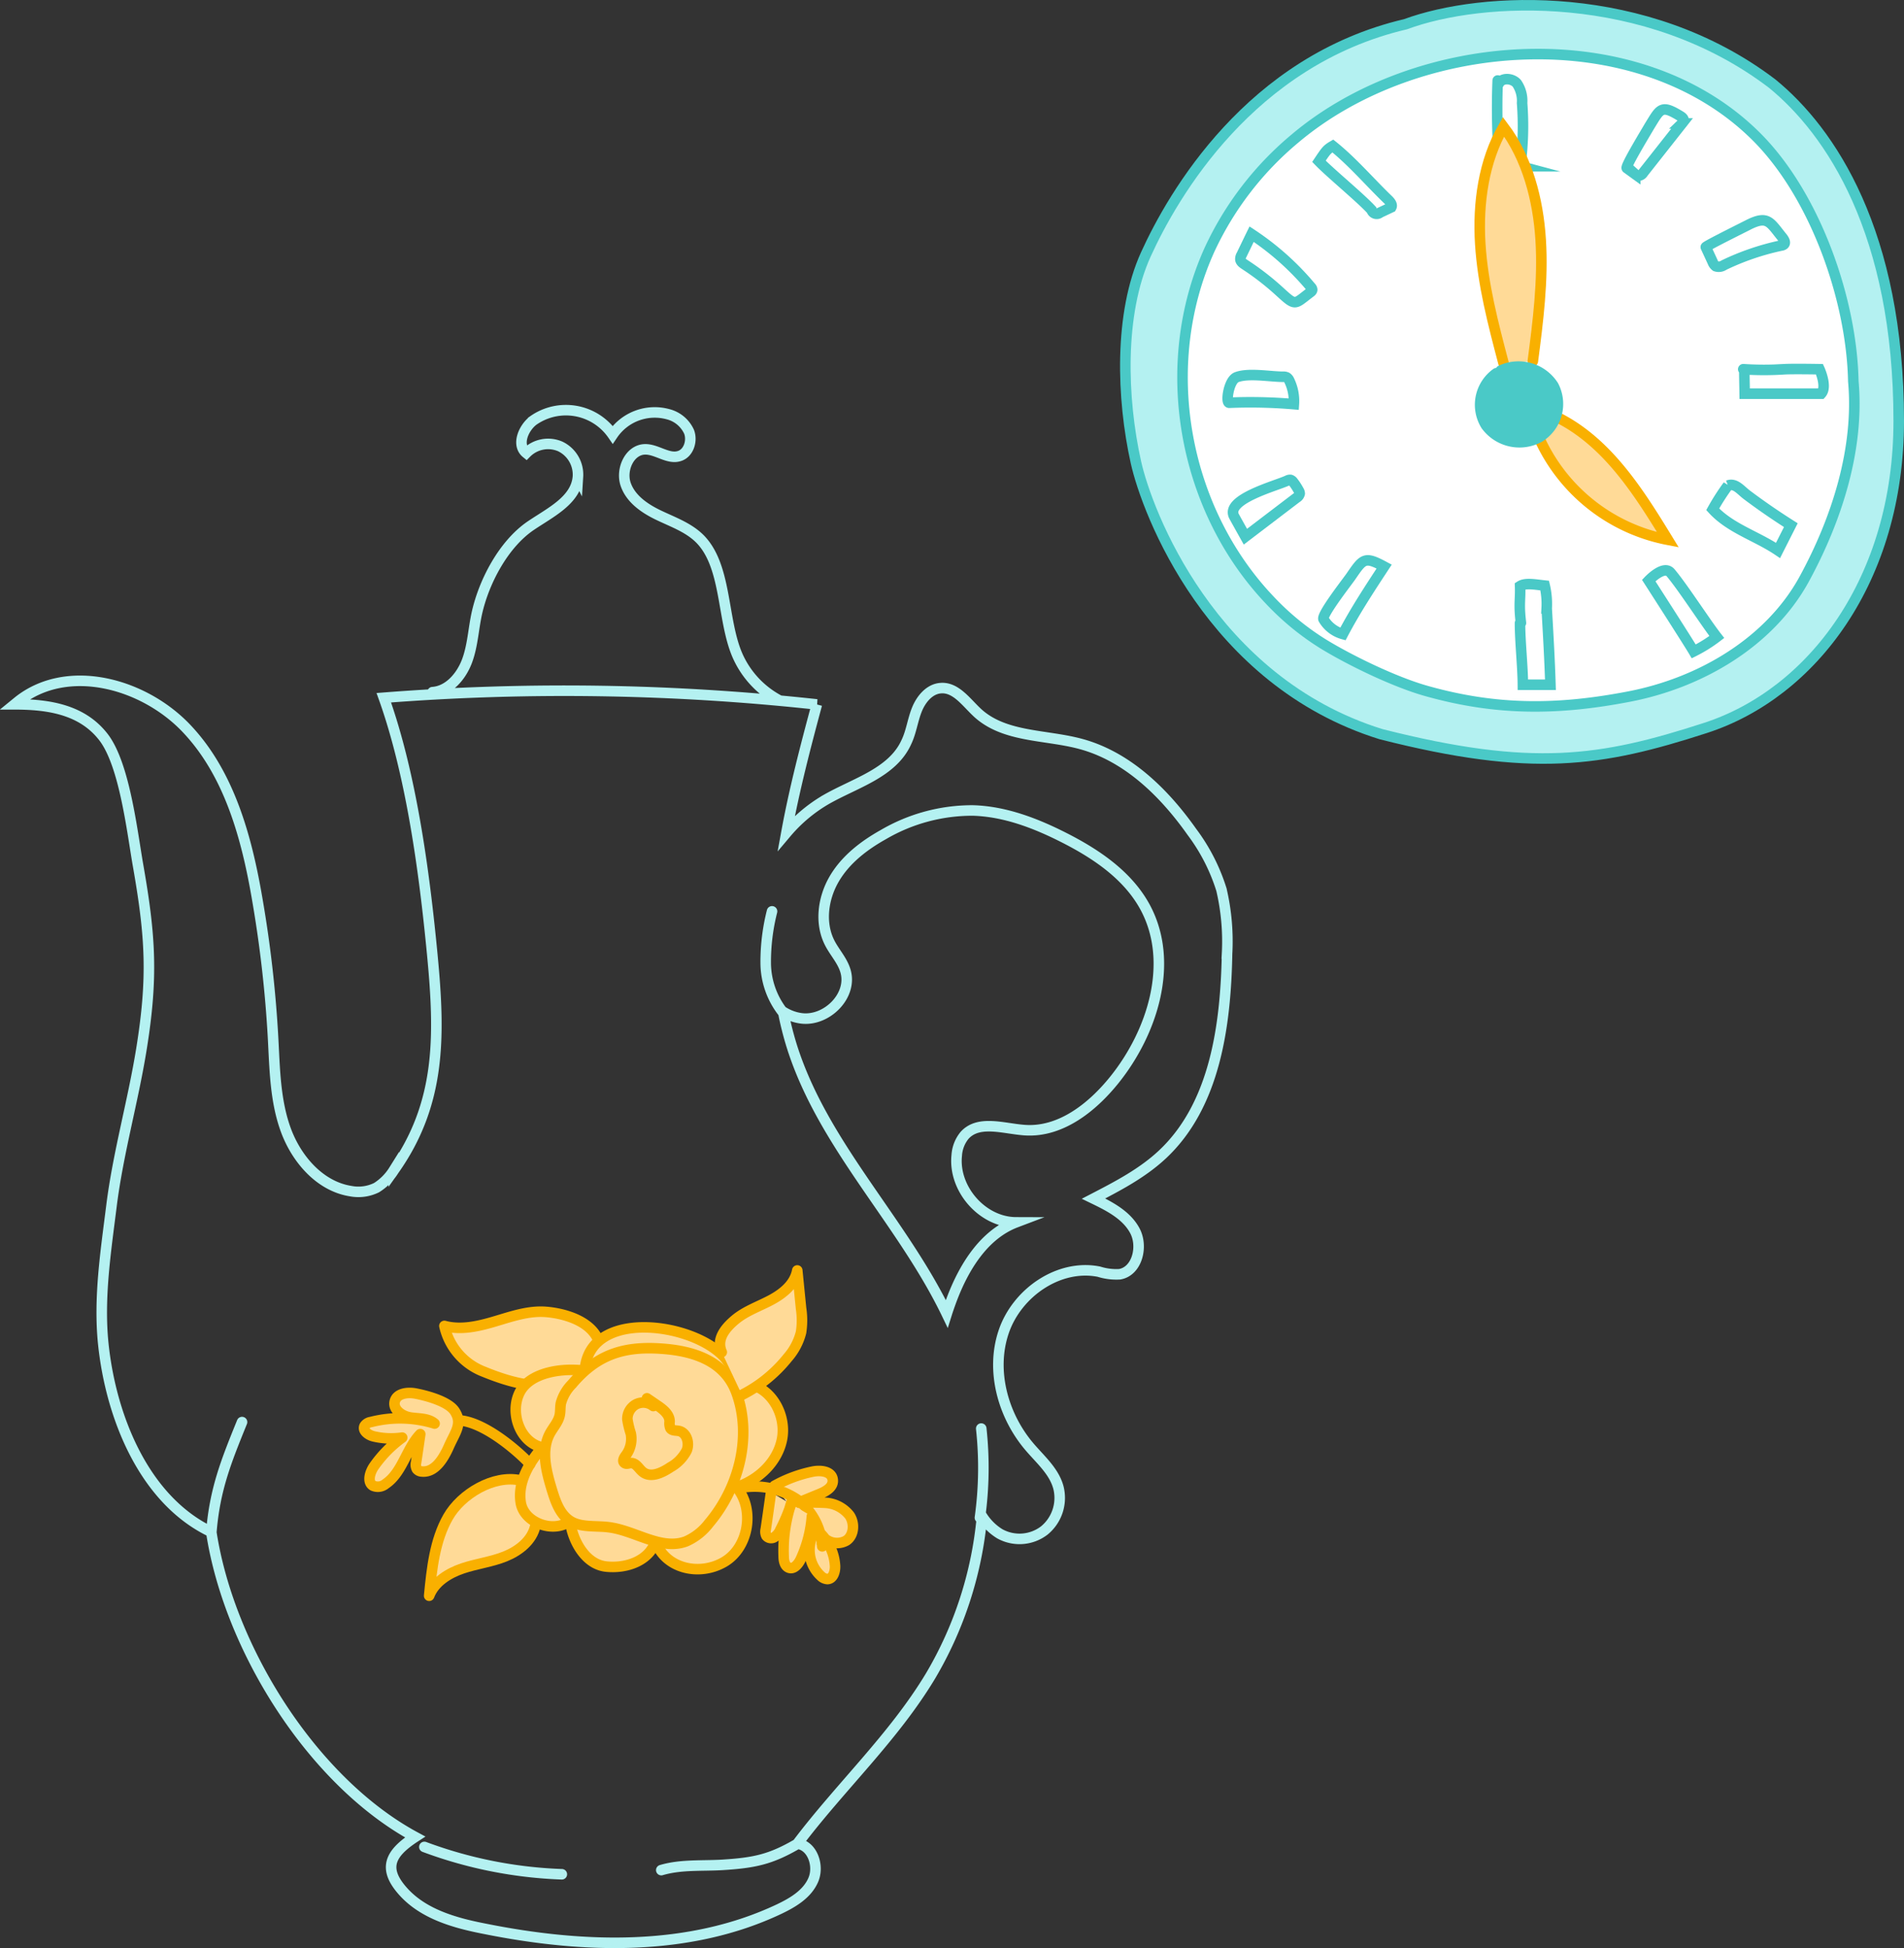 <svg xmlns="http://www.w3.org/2000/svg" viewBox="0 0 361.4 369.78"><rect x="0" y="0" width="361.4" height="369.78" fill="#333333" stroke="none"/><defs><style>.cls-1{fill:#ffda97;}.cls-2,.cls-3,.cls-5,.cls-7{fill:none;stroke-linecap:round;stroke-width:2px;}.cls-2,.cls-7{stroke:#f9b000;}.cls-2{stroke-linejoin:round;}.cls-3{stroke:#b4f1f1;}.cls-3,.cls-5,.cls-7{stroke-miterlimit:10;}.cls-4{fill:#b4f1f1;}.cls-5{stroke:#4ac9c7;}.cls-6{fill:#fff;}.cls-8{fill:#4ac9c7;}</style></defs><title>Zeichenfläche 23</title><g id="Ebene_11" data-name="Ebene 11"><path class="cls-1" d="M147,282.05a25.33,25.33,0,0,1,7.23-2.69c1.48-.31,3.53-.11,3.81,1.4s-1.29,2.36-2.59,2.88l-4,1.64a48.75,48.75,0,0,1,5.27,0,6.28,6.28,0,0,1,4.54,2.4c1,1.47.85,3.79-.62,4.77a3.61,3.61,0,0,1-3.62-.06,10.89,10.89,0,0,1-2.83-2.55,9.48,9.48,0,0,1,4.31,7.41c.05,1.08-.38,2.48-1.45,2.5a1.94,1.94,0,0,1-1.24-.58,6.7,6.7,0,0,1-1.58-7.66"/><path class="cls-2" d="M147,282.05a25.33,25.33,0,0,1,7.23-2.69c1.48-.31,3.53-.11,3.81,1.4s-1.29,2.36-2.59,2.88l-4,1.64a48.75,48.75,0,0,1,5.27,0,6.28,6.28,0,0,1,4.54,2.4c1,1.47.85,3.79-.62,4.77a3.61,3.61,0,0,1-3.62-.06,10.89,10.89,0,0,1-2.83-2.55,9.48,9.48,0,0,1,4.31,7.41c.05,1.08-.38,2.48-1.45,2.5a1.94,1.94,0,0,1-1.24-.58,6.7,6.7,0,0,1-1.58-7.66"/><path class="cls-1" d="M114.07,256.71c-.22-5.9-7.25-7.44-10.51-7.68s-6.45.87-9.58,1.8-6.47,1.72-9.63.87a12.07,12.07,0,0,0,7.46,8.68c3.67,1.5,8.79,3.22,12.64,2.34"/><path class="cls-2" d="M114.07,256.71c-.22-5.9-7.25-7.44-10.51-7.68s-6.45.87-9.58,1.8-6.47,1.72-9.63.87a12.07,12.07,0,0,0,7.46,8.68c3.67,1.5,8.79,3.22,12.64,2.34"/><path class="cls-1" d="M98.72,281c-5-1.08-11.17,2.56-13.69,7s-3.07,9.79-3.57,14.92c1-2.64,3.68-4.29,6.34-5.19s5.49-1.23,8.09-2.28,5.11-3,5.72-5.8"/><path class="cls-2" d="M98.72,281c-5-1.08-11.17,2.56-13.69,7s-3.07,9.79-3.57,14.92c1-2.64,3.68-4.29,6.34-5.19s5.49-1.23,8.09-2.28,5.11-3,5.72-5.8"/><path class="cls-1" d="M111,260.21c-4.25-.59-10.45.26-12.38,4.15s.13,9.55,4.34,10.38c-2.55,2.93-4.76,6.68-4.11,10.54s6.33,5.84,9.35,3.42c.48,3.91,3,8.27,6.85,8.68s8.14-1.07,9.39-4.79c1.78,5.18,8.29,6.67,13,3.92s5.88-10.06,2.35-14.21c4.14-1.33,7.79-4.75,8.64-9.08s-1.71-9.32-5.92-10.4a5.92,5.92,0,0,1-2.2-.75,5.5,5.5,0,0,1-1.43-2.36c-3.6-8.23-27.13-12.41-27.85.5"/><path class="cls-2" d="M111,260.21c-4.25-.59-10.45.26-12.38,4.15s.13,9.55,4.34,10.38c-2.55,2.93-4.76,6.68-4.11,10.54s6.33,5.84,9.35,3.42c.48,3.91,3,8.27,6.85,8.68s8.14-1.07,9.39-4.79c1.78,5.18,8.29,6.67,13,3.92s5.88-10.06,2.35-14.21c4.14-1.33,7.79-4.75,8.64-9.08s-1.71-9.32-5.92-10.4a5.92,5.92,0,0,1-2.2-.75,5.5,5.5,0,0,1-1.43-2.36C135.28,251.48,111.75,247.3,111,260.21Z"/><path class="cls-3" d="M186,288.1a68.92,68.92,0,0,0,.25-16.92M146.54,173a39,39,0,0,0-1.2,9.84,15.33,15.33,0,0,0,3.18,9.21M40.12,290.79c.66-8.07,2.78-13.35,5.82-20.84M125.52,355c3.76-1.11,7.76-.76,11.67-1,5.95-.38,9.06-1,14.19-4m-70.83.6a83,83,0,0,0,26.09,5.19M82.1,131.39c3.08-.21,5.46-3,6.55-5.92s1.2-6.13,1.89-9.18c1.38-6.05,5.09-13,10.16-16.47,3.71-2.53,8.65-4.83,9-9.35a5.94,5.94,0,0,0-3.35-5.72A5.81,5.81,0,0,0,99.9,86c-1.87-1.52-.6-4.69,1.31-6.17a10.79,10.79,0,0,1,15.09,2.69,9.62,9.62,0,0,1,10.5-3.89,6,6,0,0,1,4,3.35c.64,1.71-.08,4-1.79,4.57-2.17.75-4.37-1.34-6.66-1.25-2.88.13-4.53,3.85-3.6,6.61s3.54,4.57,6.14,5.83,5.4,2.23,7.56,4.17c5.63,5.08,4.48,15.75,7.61,22.7a17.71,17.71,0,0,0,7.81,8.32M211.51,205c-4.23,5.26-10.19,9.94-16.87,9.54-4-.24-8.85-2.05-11.57,1a6.62,6.62,0,0,0-1.47,3.78c-.68,6.38,4.9,12.7,11.24,12.72-6.14,2.33-9.94,8.59-12.26,14.81-.31.84-.61,1.68-.88,2.54-8.48-17.6-23.37-31.89-29.33-50.55a60.11,60.11,0,0,1-1.72-6.78,8.5,8.5,0,0,0,3.54,1.26c4.75.55,9.67-4.32,8.29-9-.59-2-2.07-3.52-3-5.35-1.92-3.78-1.26-8.52.89-12.17s5.62-6.31,9.28-8.36a33.46,33.46,0,0,1,17-4.59c6.07.17,11.91,2.41,17.34,5.17,6.14,3.12,12.18,7.2,15.44,13.33C222.92,182.71,218.82,195.91,211.51,205Zm20.34-36.1a36.23,36.23,0,0,0-5.63-11c-5.29-7.49-12.28-14.29-21.05-16.67-6.65-1.81-14.41-1.2-19.55-5.85-2.19-2-4.16-5-7.08-4.75-2.13.16-3.72,2.1-4.52,4.11s-1.05,4.21-2,6.17c-2.65,5.82-9.68,7.7-15.19,10.85a28.81,28.81,0,0,0-7.57,6.35c1.5-8.22,3.64-16.41,5.79-24.39a442.64,442.64,0,0,0-82.2-1.27c5.24,14.66,7.71,33.19,9.2,48.72s1.67,28.33-7.31,41a10.35,10.35,0,0,1-3.27,3.28,7.78,7.78,0,0,1-4.9.66c-5.79-.9-10.25-6-12.3-11.56S52.15,202.91,51.83,197a227.8,227.8,0,0,0-3-26.31c-2-11.73-5.31-23.88-13.47-32.45s-22.53-12.46-31.82-5.16l-.76.62c6.49,0,12.8,1,16.84,6.2s5.46,18,6.6,24.46c2.37,13.52,2.81,21.21.63,34.76-1.61,10-4.45,19.81-5.7,29.87-1.08,8.64-2.44,17.41-1.55,26.07,1.46,14.1,7.85,29.72,20.5,35.75,3.37,22.12,19.22,47.38,38.7,57.9-4.87,3.16-6.16,6-2.29,10.33s9.84,6,15.51,7.1c18.63,3.74,38.68,4.4,55.89-3.75,2.6-1.24,5.29-2.84,6.45-5.51s-.12-6.53-3-6.9c8.17-10.83,18.26-20.19,25.26-31.83a72.21,72.21,0,0,0,9.78-30.33,10.47,10.47,0,0,0,3.36,3.33,7.73,7.73,0,0,0,8.47-.63,8,8,0,0,0,2.66-8.18c-.84-3.07-3.4-5.26-5.45-7.66-5.07-5.92-7.44-14.48-4.92-21.89S201,239.89,208.59,241.4a11,11,0,0,0,3.93.49c3.31-.56,4.49-5.24,2.9-8.24s-4.82-4.65-7.86-6.12c4.61-2.39,9.28-4.82,13.09-8.39,9.95-9.33,12-24.37,12.26-38.12A43.1,43.1,0,0,0,231.85,168.91Z"/><path class="cls-1" d="M108.59,262.72a8.19,8.19,0,0,0-2.14,3.69c-.13.76-.06,1.54-.22,2.28-.29,1.29-1.25,2.29-1.87,3.45-1.7,3.19-.68,7.11.37,10.58.69,2.27,1.52,4.73,3.5,6s4.79.88,7.24,1.18c5.06.6,10,4.5,14.77,2.69a11.11,11.11,0,0,0,4.32-3.42c5.68-6.7,8.24-16.43,5.24-24.74-2.25-6.24-8.42-8.05-14.48-8.43-7.08-.44-12.09,1.24-16.73,6.74"/><path class="cls-2" d="M108.59,262.72a8.19,8.19,0,0,0-2.14,3.69c-.13.76-.06,1.54-.22,2.28-.29,1.29-1.25,2.29-1.87,3.45-1.7,3.19-.68,7.11.37,10.58.69,2.27,1.52,4.73,3.5,6s4.79.88,7.24,1.18c5.06.6,10,4.5,14.77,2.69a11.11,11.11,0,0,0,4.32-3.42c5.68-6.7,8.24-16.43,5.24-24.74-2.25-6.24-8.42-8.05-14.48-8.43C118.24,255.54,113.23,257.22,108.59,262.72Z"/><path class="cls-1" d="M124,266.91a3.05,3.05,0,0,0-3.24-.35,3.15,3.15,0,0,0-1.68,2.84,17.08,17.08,0,0,0,.65,2.72,5.2,5.2,0,0,1-.91,4.1c-.33.43-.73,1.07-.34,1.44s.85.07,1.31.07c1,0,1.48,1.12,2.25,1.71,1.51,1.17,3.65.13,5.23-.93a7.6,7.6,0,0,0,3.08-3.18c.56-1.4,0-3.36-1.46-3.69-.58-.13-1.31,0-1.65-.53a2.55,2.55,0,0,1-.14-1.27c0-1.36-1.26-2.33-2.37-3.08l-1.93-1.32"/><path class="cls-2" d="M124,266.91a3.05,3.05,0,0,0-3.24-.35,3.15,3.15,0,0,0-1.68,2.84,17.08,17.08,0,0,0,.65,2.72,5.2,5.2,0,0,1-.91,4.1c-.33.43-.73,1.07-.34,1.44s.85.07,1.31.07c1,0,1.48,1.12,2.25,1.71,1.51,1.17,3.65.13,5.23-.93a7.6,7.6,0,0,0,3.08-3.18c.56-1.4,0-3.36-1.46-3.69-.58-.13-1.31,0-1.65-.53a2.55,2.55,0,0,1-.14-1.27c0-1.36-1.26-2.33-2.37-3.08l-1.93-1.32"/><path class="cls-1" d="M137,256.68c-1.06-2.39.54-4.48,2.53-6.15s4.51-2.52,6.8-3.74,4.51-3,5-5.62l.72,7.2a15,15,0,0,1,0,4.53,11.61,11.61,0,0,1-2.54,4.83,26.47,26.47,0,0,1-8.68,7.06"/><path class="cls-2" d="M137,256.68c-1.06-2.39.54-4.48,2.53-6.15s4.51-2.52,6.8-3.74,4.51-3,5-5.62l.72,7.2a15,15,0,0,1,0,4.53,11.61,11.61,0,0,1-2.54,4.83,26.47,26.47,0,0,1-8.68,7.06"/><path class="cls-2" d="M100.63,277.94c-3.09-3.25-9.24-8.2-13.68-8.32a12.84,12.84,0,0,0-11.29,6"/><path class="cls-1" d="M78.93,264.54c-1.54-.31-3.62-.06-4,1.49s1.39,2.81,3,3.05,3.34.1,4.56,1.15a22.24,22.24,0,0,0-12.08-.29,1.74,1.74,0,0,0-1.2.73c-.47.92.74,1.78,1.73,2a14.65,14.65,0,0,0,5.4.23A23,23,0,0,0,71,278.33c-.79,1.14-1.35,3-.2,3.7a2.28,2.28,0,0,0,2.38-.34c3.2-2.15,3.92-6.65,6.59-9.45-.26,1.79-.52,3.59-.79,5.38a1.7,1.7,0,0,0,.15,1.26,1.26,1.26,0,0,0,.92.45c2.48.27,4.14-2.45,5.16-4.77,1.17-2.66,2.67-4.31,1.08-6.71-1.23-1.86-5.37-2.93-7.35-3.31"/><path class="cls-2" d="M78.93,264.54c-1.54-.31-3.62-.06-4,1.49s1.39,2.81,3,3.05,3.34.1,4.56,1.15a22.24,22.24,0,0,0-12.08-.29,1.74,1.74,0,0,0-1.2.73c-.47.92.74,1.78,1.73,2a14.65,14.65,0,0,0,5.4.23A23,23,0,0,0,71,278.33c-.79,1.14-1.35,3-.2,3.7a2.28,2.28,0,0,0,2.38-.34c3.2-2.15,3.92-6.65,6.59-9.45-.26,1.79-.52,3.59-.79,5.38a1.7,1.7,0,0,0,.15,1.26,1.26,1.26,0,0,0,.92.45c2.48.27,4.14-2.45,5.16-4.77,1.17-2.66,2.67-4.31,1.08-6.71C85.05,266,80.91,264.92,78.93,264.54Z"/><path class="cls-2" d="M140.57,282.44a14.55,14.55,0,0,1,10.86,2.29,12,12,0,0,1,4.64,8.81c0-.18,0-.35-.08-.52"/><path class="cls-1" d="M146.35,283.29c-.33,2.32-.65,4.65-1,7a1.81,1.81,0,0,0,.12,1.26,1.16,1.16,0,0,0,1.56.21,3.16,3.16,0,0,0,1.08-1.36,32.6,32.6,0,0,0,2.33-5.79,28.45,28.45,0,0,0-1.69,10.86c0,.84.23,1.85,1,2.13.95.35,1.8-.71,2.24-1.64a23.55,23.55,0,0,0,2.11-8.13"/><path class="cls-2" d="M146.35,283.29c-.33,2.32-.65,4.65-1,7a1.81,1.81,0,0,0,.12,1.26,1.16,1.16,0,0,0,1.56.21,3.16,3.16,0,0,0,1.08-1.36,32.6,32.6,0,0,0,2.33-5.79,28.45,28.45,0,0,0-1.69,10.86c0,.84.23,1.85,1,2.13.95.35,1.8-.71,2.24-1.64a23.55,23.55,0,0,0,2.11-8.13"/><path class="cls-4" d="M266.78,4.6C237.29,11.52,222.63,37,217.5,48.28s-4.58,27.39-1.89,39.47c2.09,9.41,14.16,41.53,46.5,51.61,28.74,7.3,41.8,5.24,61.56-1.16C344,131.63,360.4,110,360.4,79.91c0-35.78-12.92-55-24.06-64.07C312.42-2.33,281.3-.77,266.78,4.6"/><path class="cls-5" d="M266.78,4.6C237.29,11.52,222.63,37,217.5,48.28s-4.58,27.39-1.89,39.47c2.09,9.41,14.16,41.53,46.5,51.61,28.74,7.3,41.8,5.24,61.56-1.16C344,131.63,360.4,110,360.4,79.91c0-35.78-12.92-55-24.06-64.07C312.42-2.33,281.3-.77,266.78,4.6Z"/><path class="cls-6" d="M229.6,47.36c-9.92,21.84-5.18,49.2,11.53,66.68a50.49,50.49,0,0,0,10,8.18c5.22,3.2,13.64,7.26,19.57,8.93,13.31,3.76,24.92,3.7,38.51,1.08s26.6-10.29,33.16-22.14c6.33-11.55,10.57-25,9.41-37.72-.31-15.54-7.25-35.34-18.44-46.47-22.62-22.51-64.38-19.27-87.66.5a60.62,60.62,0,0,0-16,21"/><path class="cls-5" d="M229.6,47.36c-9.92,21.84-5.18,49.2,11.53,66.68a50.49,50.49,0,0,0,10,8.18c5.22,3.2,13.64,7.26,19.57,8.93,13.31,3.76,24.92,3.7,38.51,1.08s26.6-10.29,33.16-22.14c6.33-11.55,10.57-25,9.41-37.72-.31-15.54-7.25-35.34-18.44-46.47-22.62-22.51-64.38-19.27-87.66.5A60.62,60.62,0,0,0,229.6,47.36Z"/><path class="cls-6" d="M284.28,15.28a130.84,130.84,0,0,0,.28,15.21l4,1.07a56.51,56.51,0,0,0,.35-12,5.89,5.89,0,0,0-1-3.74c-.88-1-2.84-1.14-3.42.05"/><path class="cls-5" d="M284.28,15.28a130.84,130.84,0,0,0,.28,15.21l4,1.07a56.51,56.51,0,0,0,.35-12,5.89,5.89,0,0,0-1-3.74c-.88-1-2.84-1.14-3.42.05"/><path class="cls-6" d="M288.51,118.28c0,3.39.53,8.31.55,11.71l5.23,0c-.15-4.83-.43-9.66-.71-14.49a15.32,15.32,0,0,0-.38-4.34c-1.78-.19-3.65-.57-4.67.09.09,2.75-.28,3.29.16,7"/><path class="cls-5" d="M288.51,118.28c0,3.39.53,8.31.55,11.71l5.23,0c-.15-4.83-.43-9.66-.71-14.49a15.32,15.32,0,0,0-.38-4.34c-1.78-.19-3.65-.57-4.67.09.09,2.75-.28,3.29.16,7"/><path class="cls-6" d="M331.09,70.1c0,1.55.05,3.1.07,4.64l14.52,0c1.21-1.33-.32-4.65-.32-4.65s-4.81-.09-6.62,0a58.65,58.65,0,0,1-7.85,0"/><path class="cls-5" d="M331.09,70.1c0,1.55.05,3.1.07,4.64l14.52,0c1.21-1.33-.32-4.65-.32-4.65s-4.81-.09-6.62,0a58.65,58.65,0,0,1-7.85,0"/><path class="cls-6" d="M233.33,76.45a96.52,96.52,0,0,1,12.26.27,8.87,8.87,0,0,0-.88-4.5,1.33,1.33,0,0,0-.47-.58,1.44,1.44,0,0,0-.69-.12c-2.45,0-6.53-.78-8.81.08-1.54.57-2.13,4.91-1.41,4.85"/><path class="cls-5" d="M233.33,76.45a96.52,96.52,0,0,1,12.26.27,8.87,8.87,0,0,0-.88-4.5,1.33,1.33,0,0,0-.47-.58,1.44,1.44,0,0,0-.69-.12c-2.45,0-6.53-.78-8.81.08C233.2,72.17,232.61,76.51,233.33,76.45Z"/><path class="cls-6" d="M308.79,31.92l1.59,1.15a1.17,1.17,0,0,0,.65.29,1.19,1.19,0,0,0,.88-.59l7.36-9.33a1,1,0,0,0,.3-.62c0-.36-.35-.62-.67-.81-3.6-2.2-3.75-1.4-5.85,2-.41.68-4.62,7.59-4.26,7.86"/><path class="cls-5" d="M308.79,31.92l1.59,1.15a1.17,1.17,0,0,0,.65.29,1.19,1.19,0,0,0,.88-.59l7.36-9.33a1,1,0,0,0,.3-.62c0-.36-.35-.62-.67-.81-3.6-2.2-3.75-1.4-5.85,2C312.64,24.74,308.43,31.65,308.79,31.92Z"/><path class="cls-6" d="M323.78,46.91l1.32,2.86a1.7,1.7,0,0,0,.57.77,1.74,1.74,0,0,0,1.56-.22,47.94,47.94,0,0,1,10.87-3.71,1,1,0,0,0,.53-.22c.34-.34,0-.88-.26-1.24-2.39-2.91-2.77-4.33-6.42-2.52-.69.34-8.25,4.1-8.17,4.28"/><path class="cls-5" d="M323.78,46.91l1.32,2.86a1.7,1.7,0,0,0,.57.77,1.74,1.74,0,0,0,1.56-.22,47.94,47.94,0,0,1,10.87-3.71,1,1,0,0,0,.53-.22c.34-.34,0-.88-.26-1.24-2.39-2.91-2.77-4.33-6.42-2.52C331.26,43,323.7,46.73,323.78,46.91Z"/><path class="cls-6" d="M325.09,96.68c3.34,3.64,8.34,5.06,12.4,7.81l2.43-4.8c-2.87-1.82-5.68-3.75-8.39-5.79-1.14-.87-2.17-2.27-3.54-1.74a42.79,42.79,0,0,0-2.9,4.52"/><path class="cls-5" d="M325.09,96.68c3.34,3.64,8.34,5.06,12.4,7.81l2.43-4.8c-2.87-1.82-5.68-3.75-8.39-5.79-1.14-.87-2.17-2.27-3.54-1.74A42.79,42.79,0,0,0,325.09,96.68Z"/><path class="cls-6" d="M325.87,120.92a26.81,26.81,0,0,1-4.38,2.73c-1.13-1.92-8.55-13.45-8.55-13.45s2.84-3,4.13-1.51c2.22,2.59,6.7,9.55,8.8,12.23"/><path class="cls-5" d="M325.87,120.92a26.81,26.81,0,0,1-4.38,2.73c-1.13-1.92-8.55-13.45-8.55-13.45s2.84-3,4.13-1.51C319.29,111.28,323.77,118.24,325.87,120.92Z"/><path class="cls-6" d="M244.35,91.23a1,1,0,0,1,.61-.13,1,1,0,0,1,.49.38,11.94,11.94,0,0,1,1.07,1.65,1.12,1.12,0,0,1,.18.56,1.18,1.18,0,0,1-.58.78l-9.73,7.41c-.71-1.27-1.42-2.54-2.12-3.81-1.83-3.27,7.84-5.81,10.08-6.84"/><path class="cls-5" d="M244.35,91.23a1,1,0,0,1,.61-.13,1,1,0,0,1,.49.38,11.94,11.94,0,0,1,1.07,1.65,1.12,1.12,0,0,1,.18.56,1.18,1.18,0,0,1-.58.78l-9.73,7.41c-.71-1.27-1.42-2.54-2.12-3.81C232.44,94.8,242.11,92.26,244.35,91.23Z"/><path class="cls-6" d="M251.22,117.54a6.16,6.16,0,0,0,3.68,2.82c2.32-4.42,5.08-8.62,7.83-12.81-3.71-2-4-1.49-6.33,1.9-.63.92-5.63,7.31-5.18,8.09"/><path class="cls-5" d="M251.22,117.54a6.16,6.16,0,0,0,3.68,2.82c2.32-4.42,5.08-8.62,7.83-12.81-3.71-2-4-1.49-6.33,1.9C255.77,110.37,250.77,116.76,251.22,117.54Z"/><path class="cls-6" d="M248.66,55.53c.19-.14.4-.3.41-.53a.73.73,0,0,0-.23-.48,51.81,51.81,0,0,0-11.27-10.07c-.64,1.31-1.27,2.63-1.91,3.95a1.48,1.48,0,0,0-.22.88c.07.42.46.69.82.93a51,51,0,0,1,6.68,5.18c3.06,2.8,2.73,2.39,5.72.14"/><path class="cls-5" d="M248.66,55.53c.19-.14.4-.3.41-.53a.73.73,0,0,0-.23-.48,51.81,51.81,0,0,0-11.27-10.07c-.64,1.31-1.27,2.63-1.91,3.95a1.48,1.48,0,0,0-.22.88c.07.42.46.69.82.93a51,51,0,0,1,6.68,5.18C246,58.19,245.67,57.78,248.66,55.53Z"/><path class="cls-6" d="M260.35,39.87a1,1,0,0,0,1.61.48l2.12-1c.26-.47-.17-1-.56-1.39-3.45-3.31-6.8-7.26-10.54-10.25-1.12.65-1.31.94-2.63,2.91,2.16,2.26,8,7,10,9.27"/><path class="cls-5" d="M260.35,39.87a1,1,0,0,0,1.61.48l2.12-1c.26-.47-.17-1-.56-1.39-3.45-3.31-6.8-7.26-10.54-10.25-1.12.65-1.31.94-2.63,2.91C252.51,32.86,258.34,37.65,260.35,39.87Z"/><path class="cls-1" d="M292,82.82a33.79,33.79,0,0,0,24.59,19.65C311,93.34,305,83.72,295.17,79"/><path class="cls-7" d="M292,82.82a33.79,33.79,0,0,0,24.59,19.65C311,93.34,305,83.72,295.17,79"/><path class="cls-1" d="M285.37,68.88c-1.95-7.41-3.92-14.9-4.4-22.58s.62-15.69,4.41-22.24c4.52,6,6.58,13.8,7.06,21.5s-.5,15.4-1.49,23"/><path class="cls-7" d="M285.37,68.88c-1.95-7.41-3.92-14.9-4.4-22.58s.62-15.69,4.41-22.24c4.52,6,6.58,13.8,7.06,21.5s-.5,15.4-1.49,23"/><path class="cls-8" d="M284.85,70.35a7.88,7.88,0,0,1,10,2.86A7.41,7.41,0,0,1,292.16,83a7.87,7.87,0,0,1-10.11-2.28,7.36,7.36,0,0,1,2-9.88"/><path class="cls-5" d="M284.85,70.35a7.88,7.88,0,0,1,10,2.86A7.41,7.41,0,0,1,292.16,83a7.87,7.87,0,0,1-10.11-2.28,7.36,7.36,0,0,1,2-9.88"/></g></svg>